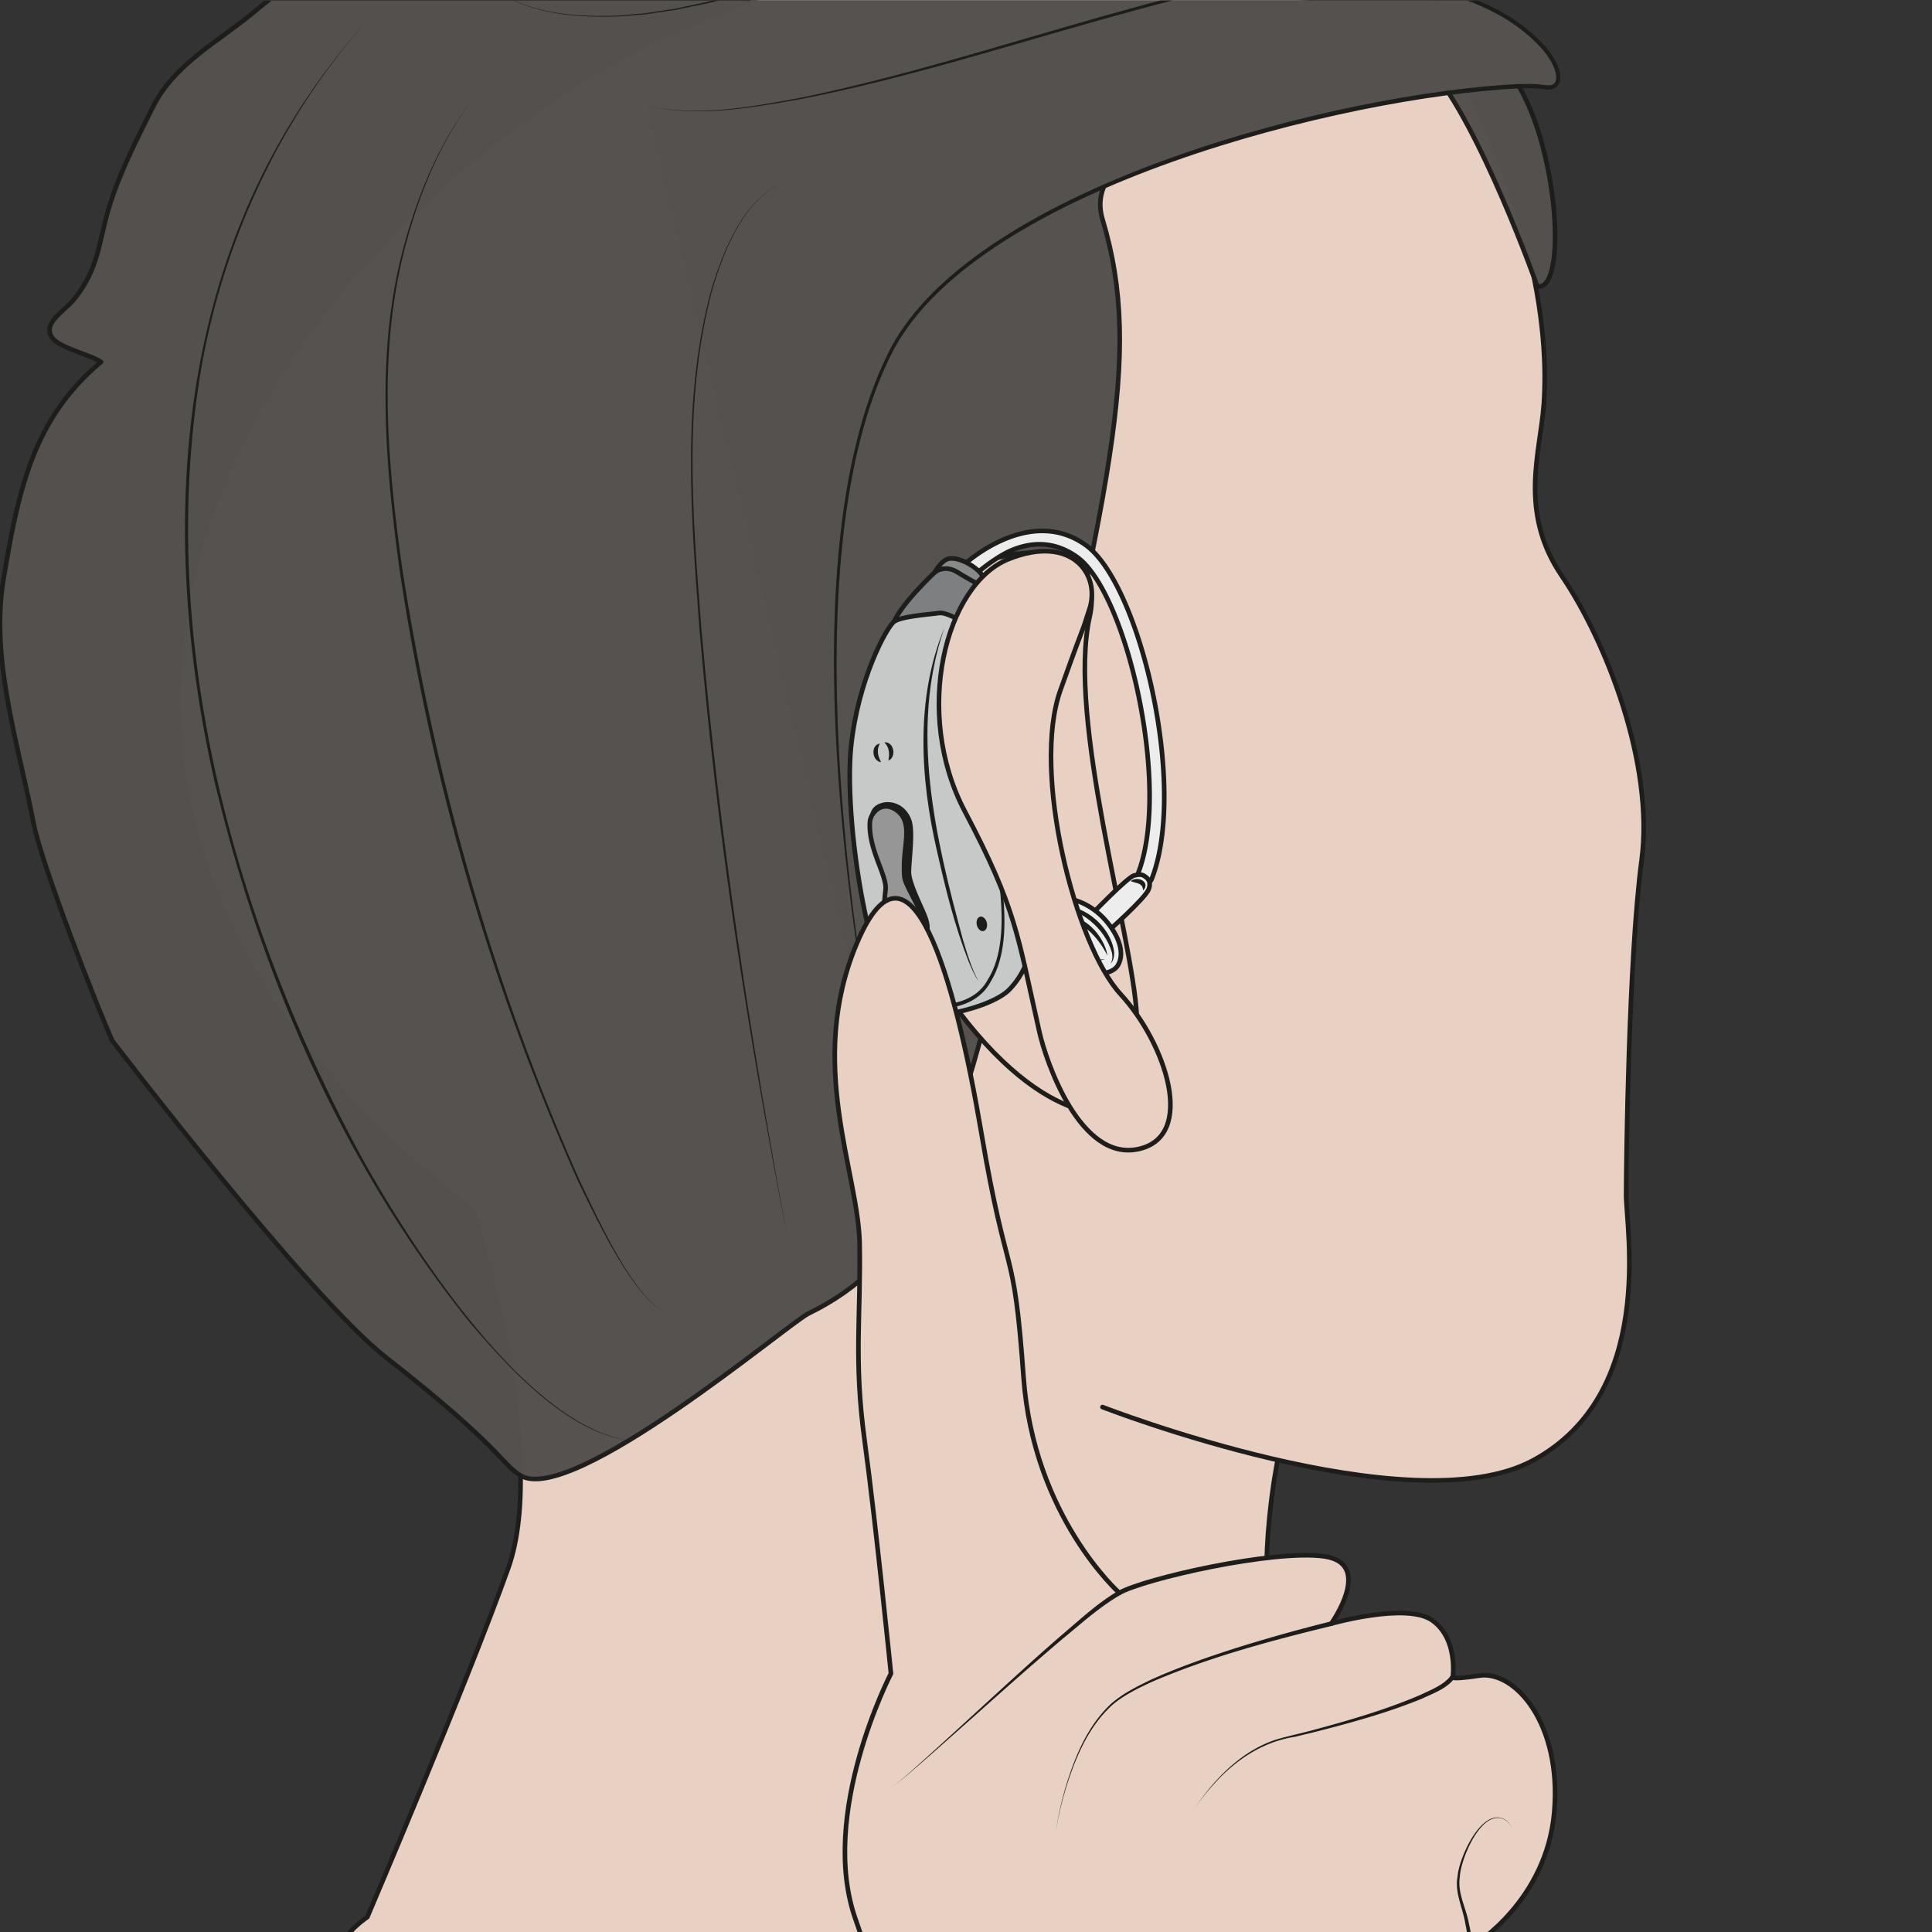 <?xml version="1.0" encoding="UTF-8" standalone="no"?><svg xmlns="http://www.w3.org/2000/svg" xml:space="preserve" viewBox="0 0 558.25 558.25"><rect x="0" y="0" width="558.25" height="558.25" fill="#333333" stroke="none"/><defs><clipPath id="a" clipPathUnits="userSpaceOnUse"><path d="M0 418.69h418.69V0H0Z"/></clipPath><clipPath id="b" clipPathUnits="userSpaceOnUse"><path d="M-.5 450.2h338.1V97.7H-.5Z"/></clipPath></defs><g clip-path="url(#a)" transform="matrix(1.333 0 0 -1.333 0 558.25)"><path d="M0 0s-4.45-21.8-1.23-38.4c3.22-16.6 19.3-11.63 19.3-11.63s-64.17-101.85-158.53-87.48c-94.35 14.38-56.85 38.54-56.85 38.54s21.58 50.59 30.55 75.64c8.97 25.04-7.5 77.31-7.5 77.31-105.58 81.05-65.98 182.57 13.64 238.71 79.63 56.14 168.21 27.94 180.4 16.75l21.77-12.38s18.47-35.28 16.16-68.11c-.73-10.4-5.57-23.26 3.9-37.2 9.5-13.94 20.09-40.74 17.3-61.65-2.79-20.9-3.35-65.33-3.35-72.58S82.04 14.58 55.48.08C28.93-14.43-37.95 11.59-37.95 11.59" style="fill:#e8d1c2;fill-opacity:1;fill-rule:nonzero;stroke:#1d1d1b;stroke-width:1;stroke-linecap:round;stroke-linejoin:round;stroke-miterlimit:10;stroke-dasharray:none;stroke-opacity:1" transform="translate(276.93 102.2)"/><g clip-path="url(#b)" style="opacity:.99"><path d="M0 0c-12.7-55.4-21.74-74.99-43.79-85.75-4.3-2.09-51.27-41.82-62.42-35.12-4.22 2.55-4.09 6.01-29.07 25.52-16.99 13.27-59.42 68.73-59.42 68.73-3.53 7.88-15.35 38.28-17.06 47.12-3.43 17.72-9.4 35.67-6.52 52.94 3.2 19.18 6.36 34.7 21.13 47.08-2.4 1.62-9.05 3.02-10.59 5.27-2.2 3.22 2.58 5.56 4.94 8.53 5.11 6.44 5.11 11.95 7.32 19.44 2.23 7.54 6.08 14.96 9.54 21.94 4.73 9.56 14.52 14.36 22.38 21.01 16.4 13.89 39.36 25 60.54 25.25-1.47-2.33-7.04-5.27-9.71-6.09 11 1.6 21.9 6 32.96 8.26 30.66 6.24 62.15 8.13 92.93 2.02 13.77-2.73 27.36-6.88 41.13-9.26 11.64-2 27.54-2.56 37.63-8.67-4.7-.9-9.36-2.57-14.2-3.47 10.7-4.27 21.97-8.42 31.26-16 11.9-9.7-7.35 5.51.82-7.77 9.15-14.88 10.81-45.23 4.4-44.1 0 0-12.43 35.07-23.18 47.32 0 0-5.17 2.67-12.84-.04-7.67-2.72-64.5-11.9-58.24-32.7C28.95 121.51 21.45 93.53 0 0" style="fill:#54514e;fill-opacity:1;fill-rule:nonzero;stroke:none" transform="translate(219.04 219.82)"/><path d="M0 0c-12.7-55.4-21.74-74.99-43.79-85.75-4.3-2.09-51.27-41.82-62.42-35.12-4.22 2.55-4.09 6.01-29.07 25.52-16.99 13.27-59.42 68.73-59.42 68.73-3.53 7.88-15.35 38.28-17.06 47.12-3.43 17.72-9.4 35.67-6.52 52.94 3.2 19.18 6.36 34.7 21.13 47.08-2.4 1.62-9.05 3.02-10.59 5.27-2.2 3.22 2.58 5.56 4.94 8.53 5.11 6.44 5.11 11.95 7.32 19.44 2.23 7.54 6.08 14.96 9.54 21.94 4.73 9.56 14.52 14.36 22.38 21.01 16.4 13.89 39.36 25 60.54 25.25-1.47-2.33-7.04-5.27-9.71-6.09 11 1.6 21.9 6 32.96 8.26 30.66 6.24 62.15 8.13 92.93 2.02 13.77-2.73 27.36-6.88 41.13-9.26 11.64-2 27.54-2.56 37.63-8.67-4.7-.9-9.36-2.57-14.2-3.47 10.7-4.27 21.97-8.42 31.26-16 11.9-9.7-7.35 5.51.82-7.77 9.15-14.88 10.81-45.23 4.4-44.1 0 0-12.43 35.07-23.18 47.32 0 0-5.17 2.67-12.84-.04-7.67-2.72-64.5-11.9-58.24-32.7C28.95 121.51 21.45 93.53 0 0Z" style="fill:none;stroke:#1d1d1b;stroke-width:1;stroke-linecap:round;stroke-linejoin:round;stroke-miterlimit:10;stroke-dasharray:none;stroke-opacity:1" transform="translate(219.04 219.82)"/></g><path d="M0 0c-13.36 1.6-26.15 15.64-34.54 25.45C-62 59.6-80.09 100.9-90.09 143.42c-9.52 42.48-9.56 88.85 9.42 128.8a148.2 148.2 0 0 0 24.37 36.2c-19.6-21.7-32.23-49.26-36.87-78.02-9.15-57.83 7.4-117.47 34.72-168.35C-47.95 42.95-22.63 3.09 0 0" style="fill:#1d1d1b;fill-opacity:1;fill-rule:nonzero;stroke:none" transform="translate(136.47 106.55)"/><path d="M0 0s-30.74 140.72 10.82 178.76c39.12 35.8 121.78 46.2 131.88 44.2 10.1-2.02-3.92 29.93-62.1 22.86-31.54-3.83-105.73-34.42-132.51-26.83" style="fill:#54514e;fill-opacity:1;fill-rule:nonzero;stroke:none" transform="translate(192.08 176.95)"/><path d="M0 0c-9.14 45.2-20.5 124.7.96 166.32 18.88 35.6 97.88 55.46 136.06 57.3 1.42.04 2.83.06 4.26-.04 1.84-.16 4.25-.98 3.95 1.94-.29 2-1.47 3.77-2.72 5.34-7.34 8.5-18.7 12.37-29.5 14.29-11.05 1.86-22.38 1.57-33.49.16-11.1-1.61-21.95-4.72-32.76-7.7-21.64-6.07-43.12-12.93-65.21-17.24-10.96-1.9-22.47-4.1-33.46-1.38 11-2.62 22.47-.33 33.4 1.66 22.03 4.55 43.47 11.44 65.1 17.56 10.84 3.02 21.67 6.16 32.83 7.82 11.17 1.44 22.56 1.77 33.73-.09 11-1.94 22.48-5.82 30.04-14.52 1.34-1.69 2.63-3.6 2.93-5.8.34-2.6-1.6-3.65-3.89-3.05-1.7.22-3.44.17-5.18.12C99.3 220.72 20.41 201.27 1.6 165.97-19.73 125.11-8.73 44.81 0 0" style="fill:#1d1d1b;fill-opacity:1;fill-rule:nonzero;stroke:none" transform="translate(192.08 176.95)"/><path d="M0 0c6.93-8.26 20.2-9.15 30.25-8.65l5.4.47 6.72 1.02c3.02.7 6.29 1.26 9.26 2.1 24.36 7 48.89 13.93 74.08 17.22 14.37 1.9 29.02 2.98 43.46.95a.5.5 0 1 0-.16-1 121.88 121.88 0 0 1-21.6 1.11C114.78 12.1 83 3.44 51.72-5.38c-2.98-.81-6.27-1.36-9.3-2.03l-6.73-1-5.42-.43C20.16-9.28 6.92-8.32 0 0" style="fill:#1d1d1b;fill-opacity:1;fill-rule:nonzero;stroke:none" transform="translate(104.24 424.1)"/><path d="M0 0c-7.04-9.26-11.43-20.31-14.39-31.5-5.98-22.6-3.95-46.28-.78-69.18 7.07-45.87 19.8-91.09 38.64-133.53 3.6-7.45 11.66-25.64 18.95-28.63-7.33 2.88-15.7 21.2-19.29 28.47a510.53 510.53 0 0 0-38.9 133.6c-3.06 22.96-5.07 46.73 1.07 69.36C-11.64-20.23-7.14-9.21 0 0" style="fill:#1d1d1b;fill-opacity:1;fill-rule:nonzero;stroke:none" transform="translate(102.26 396.92)"/><path d="M0 0c-9.1-3.7-13.42-14.8-16.05-23.59-6.35-23.9-4.28-48.99-2.37-73.37C-14.6-141.09-7.96-184.95.14-228.49-8.34-185-15.13-141.14-18.84-96.99c-1.82 24.4-3.9 49.54 2.59 73.46C-13.54-14.71-9.16-3.67 0 0" style="fill:#1d1d1b;fill-opacity:1;fill-rule:nonzero;stroke:none" transform="translate(170.45 379.6)"/><path d="M0 0c-.95 17.3-15.14 64.27-10.22 86.3 4.93 22.03-32.35 14.77-36.33 0-3.99-14.77-11.17-57.4 3.66-79.47 22.38-33.28 39.1-27.9 39.1-27.9S.95-17.28 0 0" style="fill:#e8d1c2;fill-opacity:1;fill-rule:nonzero;stroke:none" transform="translate(246.41 198.74)"/><path d="M0 0c-.95 17.3-15.14 64.27-10.22 86.3 4.93 22.03-32.35 14.77-36.33 0-3.99-14.77-11.17-57.4 3.66-79.47 22.38-33.28 39.1-27.9 39.1-27.9S.95-17.28 0 0z" style="fill:none;stroke:#1d1d1b;stroke-width:1;stroke-linecap:round;stroke-linejoin:round;stroke-miterlimit:10;stroke-dasharray:none;stroke-opacity:1" transform="translate(246.41 198.74)"/><path d="M0 0a1.6 1.6 0 0 0-1.49 2.18c7.26 18.55-2.4 60.87-13.16 68.61-4.24 3.06-8.92 3.6-13.9 1.63-3.83-1.5-8.44-5.56-8.46-5.58a1.6 1.6 0 1 0-2.23 2.28c.12.12 14.15 13.13 26.46 4.26C-1.05 64.93 9.3 20.98 1.49 1.02A1.6 1.6 0 0 0 0 0" style="fill:#ededed;fill-opacity:1;fill-rule:nonzero;stroke:none" transform="translate(248.16 227.23)"/><path d="M0 0a1.6 1.6 0 0 0-1.49 2.18c7.26 18.55-2.4 60.87-13.16 68.61-4.24 3.06-8.92 3.6-13.9 1.63-3.83-1.5-8.44-5.56-8.46-5.58a1.6 1.6 0 1 0-2.23 2.28c.12.12 14.15 13.13 26.46 4.26C-1.05 64.93 9.3 20.98 1.49 1.02A1.6 1.6 0 0 0 0 0Z" style="fill:none;stroke:#1d1d1b;stroke-width:1;stroke-linecap:round;stroke-linejoin:round;stroke-miterlimit:10;stroke-dasharray:none;stroke-opacity:1" transform="translate(248.16 227.23)"/><path d="M0 0s-10.82-9.57-11.4-14.2c-.57-4.63 10.95 1.93 10.95 1.93s7.46-7.55 7.23-4C6.56-12.72 5.55-4.86 8.23-3.34 8.23-3.34 2.93.98 0 0" style="fill:#7d7f80;fill-opacity:1;fill-rule:nonzero;stroke:none" transform="translate(204.72 296.68)"/><path d="M0 0s-10.82-9.57-11.4-14.2c-.57-4.63 10.95 1.93 10.95 1.93s7.46-7.55 7.23-4C6.56-12.72 5.55-4.86 8.23-3.34 8.23-3.34 2.93.98 0 0z" style="fill:none;stroke:#1d1d1b;stroke-width:1;stroke-linecap:round;stroke-linejoin:round;stroke-miterlimit:10;stroke-dasharray:none;stroke-opacity:1" transform="translate(204.72 296.68)"/><path d="M0 0s3.56-3.07 9.36-2.17c5.79.9 11.74 3.03 14.03 5.43C25.68 5.67 30.53 11.9 26.6 23c-3.93 11.08-9.37 29.01-9.42 41.3-.04 12.29.16 15.7-1.26 16.77-1.42 1.06-5.9 4.06-7.84 3.76-1.94-.3-8.14-.68-9.74-1.88-1.6-1.2-7.88-12.66-9.33-27.3C-12.49 40.44-7.38 5.94 0 0" style="fill:#c7c9c9;fill-opacity:1;fill-rule:nonzero;stroke:none" transform="translate(195.45 201.08)"/><path d="M0 0s3.56-3.07 9.36-2.17c5.79.9 11.74 3.03 14.03 5.43C25.68 5.67 30.53 11.9 26.6 23c-3.93 11.08-9.37 29.01-9.42 41.3-.04 12.29.16 15.7-1.26 16.77-1.42 1.06-5.9 4.06-7.84 3.76-1.94-.3-8.14-.68-9.74-1.88-1.6-1.2-7.88-12.66-9.33-27.3C-12.49 40.44-7.38 5.94 0 0Z" style="fill:none;stroke:#1d1d1b;stroke-width:1;stroke-linecap:round;stroke-linejoin:round;stroke-miterlimit:10;stroke-dasharray:none;stroke-opacity:1" transform="translate(195.45 201.08)"/><path d="M0 0s2.06 1.8 4.9.06A78.46 78.46 0 0 1 9.36-2.5s1.6.96.76 2.12C8.88 1.34 5.1 3.46 3 2.95 1.4 2.58 0 0 0 0" style="fill:#888989;fill-opacity:1;fill-rule:nonzero;stroke:none" transform="translate(202.6 294.72)"/><path d="M0 0s2.06 1.8 4.9.06A78.46 78.46 0 0 1 9.36-2.5s1.6.96.76 2.12C8.88 1.34 5.1 3.46 3 2.95 1.4 2.58 0 0 0 0Z" style="fill:none;stroke:#1d1d1b;stroke-width:1;stroke-linecap:round;stroke-linejoin:round;stroke-miterlimit:10;stroke-dasharray:none;stroke-opacity:1" transform="translate(202.6 294.72)"/><path d="M0 0c-7.62-22.01-1.92-45.68 3.97-67.41.94-3.13 1.85-6.3 3.42-9.18-.92 1.36-1.56 2.9-2.19 4.4C2.2-64.53.23-56.52-1.57-48.53-5.25-32.69-6.32-15.3 0 0" style="fill:#1d1d1b;fill-opacity:1;fill-rule:nonzero;stroke:none" transform="translate(204.71 282.7)"/><path d="M0 0c.13-8.07-.04-16.21 1.47-24.17C3.32-37.4 11.2-60.29 4.03-71.94c-3.06-5.88-10.69-6.61-16.57-5.55-2.07.48-4.25 1.2-5.47 3.15a.5.5 0 1 0 .88.5c.94-1.58 3.03-2.32 4.8-2.73 5.5-1.05 12.82-.48 15.71 5.03 7.12 11.3-.48 34.28-2.15 47.33C-.21-16.23.05-8.08 0 0" style="fill:#1d1d1b;fill-opacity:1;fill-rule:nonzero;stroke:none" transform="translate(210.74 277.99)"/><path d="M0 0c.6-4.08 3.9-16.8 3.9-16.8l.13-8s.74-3.58 4.74-2.29c3.99 1.3 3.3 3.88 2.43 6.05-.87 2.17-3.35 6.92-3.35 9.28 0 2.37.98 8.86.03 11.28C5.88 4.59-.49 3.29 0 0" style="fill:#1d1d1b;fill-opacity:1;fill-rule:nonzero;stroke:none" transform="translate(189.16 241.52)"/><path d="M0 0c.6-4.08 3.9-16.8 3.9-16.8l.13-8s.74-3.58 4.74-2.29c3.99 1.3 3.3 3.88 2.43 6.05-.87 2.17-3.35 6.92-3.35 9.28 0 2.37.98 8.86.03 11.28C5.88 4.59-.49 3.29 0 0Z" style="fill:none;stroke:#1d1d1b;stroke-width:1;stroke-linecap:round;stroke-linejoin:round;stroke-miterlimit:10;stroke-dasharray:none;stroke-opacity:1" transform="translate(189.16 241.52)"/><path d="M0 0s-.22 2.14.16 5.61.95 6.9-2.06 8.84c-3.01 1.95-5.44-.75-5.57-2.75C-7.85 5.8-3.7.15-4.07-2.95c-.37-3.1-.93-8.9 1.94-10.66 2.87-1.75 6.68.44 6.16 3.76C3.5-6.52.06-2 0 0" style="fill:#979697;fill-opacity:1;fill-rule:nonzero;stroke:none" transform="translate(196.03 228.88)"/><path d="M0 0s-.22 2.14.16 5.61.95 6.9-2.06 8.84c-3.01 1.95-5.44-.75-5.57-2.75C-7.85 5.8-3.7.15-4.07-2.95c-.37-3.1-.93-8.9 1.94-10.66 2.87-1.75 6.68.44 6.16 3.76C3.5-6.52.06-2 0 0Z" style="fill:none;stroke:#1d1d1b;stroke-width:1;stroke-linecap:round;stroke-linejoin:round;stroke-miterlimit:10;stroke-dasharray:none;stroke-opacity:1" transform="translate(196.03 228.88)"/><path d="M0 0c.2-.86-.12-1.67-.72-1.81-.6-.14-1.25.44-1.45 1.3-.2.87.13 1.68.72 1.82C-.85 1.45-.2.86 0 0" style="fill:#1d1d1b;fill-opacity:1;fill-rule:nonzero;stroke:none" transform="translate(213.91 218.78)"/><path d="M0 0c-.74-1.4-.45-2.63.26-4.05C-1.7-3.81-2.07-.35 0 0" style="fill:#1d1d1b;fill-opacity:1;fill-rule:nonzero;stroke:none" transform="translate(190.72 257.62)"/><path d="M0 0c2.08.24 2.7-3.18.88-3.96C1.16-2.4 1.1-1.13 0 0" style="fill:#1d1d1b;fill-opacity:1;fill-rule:nonzero;stroke:none" transform="translate(191.7 257.87)"/><path d="M0 0s8.26 8.63 9.81 9.04c1.53.4 2.01.03 2.31-.19.3-.22 1.54-.85.85-2.78-.7-1.93-8.85-9.15-8.85-9.15Z" style="fill:#ededed;fill-opacity:1;fill-rule:nonzero;stroke:none" transform="translate(236.04 219.98)"/><path d="M0 0s8.26 8.63 9.81 9.04c1.53.4 2.01.03 2.31-.19.3-.22 1.54-.85.85-2.78-.7-1.93-8.85-9.15-8.85-9.15Z" style="fill:none;stroke:#1d1d1b;stroke-width:1;stroke-linecap:round;stroke-linejoin:round;stroke-miterlimit:10;stroke-dasharray:none;stroke-opacity:1" transform="translate(236.04 219.98)"/><path d="M0 0s-2 2.45-1.97 4.73c.02 2.08 1.15 4.92 3.87 5.49 2.72.57 7.11-1.33 9.96-4.69 2.86-3.35 4.09-7.03 2.62-9.6-1.46-2.58-7.08-2.08-8.6-1.86C4.33-5.7 0 0 0 0" style="fill:#ededed;fill-opacity:1;fill-rule:nonzero;stroke:none" transform="translate(227.88 213.67)"/><path d="M0 0s-2 2.45-1.97 4.73c.02 2.08 1.15 4.92 3.87 5.49 2.72.57 7.11-1.33 9.96-4.69 2.86-3.35 4.09-7.03 2.62-9.6-1.46-2.58-7.08-2.08-8.6-1.86C4.33-5.7 0 0 0 0Z" style="fill:none;stroke:#1d1d1b;stroke-width:1;stroke-linecap:round;stroke-linejoin:round;stroke-miterlimit:10;stroke-dasharray:none;stroke-opacity:1" transform="translate(227.88 213.67)"/><path d="M0 0c-.21-2.06-1.03-4.18-2.79-5.42l.14.66C-.34-7.2 1.9-9.73 4.07-12.3l-.7-.06A8.64 8.64 0 0 0 6.46-9.7c.87.47 1.93.6 2.88.8.2.03.64.1.85.1.04.03.12-.01.05-.03.06.03 0 .03-.05.02-1.14-.38-2.44-.74-3.45-1.39a9.55 9.55 0 0 1-2.92-3.1l-.39.42a187.2 187.2 0 0 0-7.05 8C-1.73-4.08-.83-1.8 0 0" style="fill:#1d1d1b;fill-opacity:1;fill-rule:nonzero;stroke:none" transform="translate(229.25 219.7)"/><path d="M0 0c2.06-1.9 4.79-2.32 6.09-.92 1.3 1.4.68 4.1-1.38 6C2.65 7-.08 7.4-1.38 6-2.68 4.6-2.06 1.9 0 0" style="fill:#ededed;fill-opacity:1;fill-rule:nonzero;stroke:none" transform="translate(227.67 208.66)"/><path d="M0 0c2.06-1.9 4.79-2.32 6.09-.92 1.3 1.4.68 4.1-1.38 6C2.65 7-.08 7.4-1.38 6-2.68 4.6-2.06 1.9 0 0Z" style="fill:none;stroke:#1d1d1b;stroke-width:1;stroke-linecap:round;stroke-linejoin:round;stroke-miterlimit:10;stroke-dasharray:none;stroke-opacity:1" transform="translate(227.67 208.66)"/><path d="M0 0c1.39-1.29 3.18-1.62 3.99-.74.81.87.34 2.63-1.05 3.92-1.39 1.28-3.17 1.62-3.99.74C-1.85 3.04-1.39 1.29 0 0" style="fill:#1d1d1b;fill-opacity:1;fill-rule:nonzero;stroke:none" transform="translate(228.32 209.37)"/><path d="M0 0c5.8 1.58 12.44-4.09 13.06-9.8.02-.86-.18-1.8-.77-2.42.4.75.45 1.59.28 2.37C11.15-4.65 5.54.2 0 0" style="fill:#1d1d1b;fill-opacity:1;fill-rule:nonzero;stroke:none" transform="translate(228.46 222.12)"/><path d="M0 0c4.58 1.52 9.38-4.03 9.96-8.2C8.05-4.3 4.53-.46 0 0" style="fill:#1d1d1b;fill-opacity:1;fill-rule:nonzero;stroke:none" transform="translate(230.1 219.82)"/><path d="M0 0c1.5 1.25 4.37-.18 2.72-2.03C2.56-.33 1.42-.56 0 0" style="fill:#1d1d1b;fill-opacity:1;fill-rule:nonzero;stroke:none" transform="translate(245.09 227.79)"/><path d="M0 0c2.34 7.33-3.87 16.18-17.58 10.68-13.71-5.5-20.75-33.27-9.5-54.64 11.26-21.36 11.44-26.9 16.2-47.92 1.42-6.3 8.79-28.08 21.44-25.33 12.66 2.74 5.98 22.9-3.86 33.58-9.85 10.68-19.36 48.22-13.03 65.92C0 0-2.34-7.32 0 0" style="fill:#e8d1c2;fill-opacity:1;fill-rule:nonzero;stroke:none" transform="translate(236.2 286.92)"/><path d="M0 0c2.34 7.33-3.87 16.18-17.58 10.68-13.71-5.5-20.75-33.27-9.5-54.64 11.26-21.36 11.44-26.9 16.2-47.92 1.42-6.3 8.79-28.08 21.44-25.33 12.66 2.74 5.98 22.9-3.86 33.58-9.85 10.68-19.36 48.22-13.03 65.92C0 0-2.34-7.32 0 0Z" style="fill:none;stroke:#1d1d1b;stroke-width:1;stroke-linecap:round;stroke-linejoin:round;stroke-miterlimit:10;stroke-dasharray:none;stroke-opacity:1" transform="translate(236.2 286.92)"/><path d="M0 0c-34.7 37.15-44.33 105.18-54.1 132.34-8.26 22.94 7.6 53.48 7.6 53.48s-3.36 33.31-5.73 50.64c-2.36 17.32-.78 27-1.06 42.57-.28 15.59-11.62 39.24-.55 65.2 11.41 26.77 21.15-7.2 26.9-41.02 5.74-33.83 7.01-22.89 9.18-53.14C-15.6 219.82 3 203.31 3 203.31c5.51 3.1 33.33 9.42 44.33 7.93 11-1.5 1.6-14.6 1.6-14.6s16.28 4.64 21.88.73c5.6-3.92 4.5-12.18 4.5-12.18s-1.35-.88 5.73.19c7.7 1.16 17.88-10.36 16.24-29.57-1.65-19.22-17.32-28.78-17.32-28.78s1.76-45.66 5.01-61.38c3.26-15.71-2.48-47.37-2.48-47.37" style="fill:#e8d1c2;fill-opacity:1;fill-rule:nonzero;stroke:#1d1d1b;stroke-width:1;stroke-linecap:round;stroke-linejoin:round;stroke-miterlimit:10;stroke-dasharray:none;stroke-opacity:1" transform="translate(239.63 -129.8)"/><path d="M0 0c-4.61-2.64-8.63-6.35-12.75-9.7a790.52 790.52 0 0 1-12.2-10.6c-5.58-4.94-15.66-13.97-21.23-18.73l-1.56-1.28c-.37-.26-1.18-1.01-1.66-1.13.53.17 1.18.81 1.64 1.15l1.54 1.3c10.48 9.3 22.44 20.66 32.98 29.85C-9.08-5.64-5.15-1.88-.44.9A.5.5 0 1 0 0 0" style="fill:#1d1d1b;fill-opacity:1;fill-rule:nonzero;stroke:none" transform="translate(242.86 73.06)"/><path d="M0 0c-13.2-3.21-26.43-6.74-38.93-12.1-3.07-1.43-6.17-2.9-8.73-5.12-5.04-4.6-7.83-11.14-9.86-17.55-1-3.25-1.8-6.57-2.33-9.93.49 3.37 1.25 6.7 2.21 9.97 1.98 6.48 4.7 13.06 9.73 17.79 2.59 2.3 5.7 3.81 8.77 5.3 6.23 2.81 12.7 5.04 19.2 7.1A356.13 356.13 0 0 0-.23.96C.38 1.12.67.16 0 0" style="fill:#1d1d1b;fill-opacity:1;fill-rule:nonzero;stroke:none" transform="translate(288.7 66.36)"/><path d="M0 0c-1.7-2.38-4.59-3.35-7.12-4.55-7.65-3.14-15.65-5.31-23.65-7.34l-4-.96c-6.87-1.06-12.8-5-17.38-10.12a47.93 47.93 0 0 1-5.04-6.5c4.42 6.84 10.4 13.36 18.31 16 2.29.7 5.66 1.43 7.99 2.06 7.93 2.14 15.87 4.43 23.42 7.67C-5.17-2.62-2.4-1.61-.87.48c.3.59 1.21.1.87-.48" style="fill:#1d1d1b;fill-opacity:1;fill-rule:nonzero;stroke:none" transform="translate(315.4 55.15)"/><path d="M0 0a58.6 58.6 0 0 1-1.15 10.1c-.55 3.39-2.33 6.65-1.69 10.14.25 3.95 5.22 15.26 10.3 12.39a5.38 5.38 0 0 0 1.62-1.97 5.35 5.35 0 0 1-1.65 1.92C2.4 35.27-2.2 24-2.34 20.18c-.54-3.48 1.32-6.58 1.93-9.91A59.4 59.4 0 0 0 1 .02.5.5 0 1 0 0 0" style="fill:#1d1d1b;fill-opacity:1;fill-rule:nonzero;stroke:none" transform="translate(318.78 -8.26)"/></g></svg>
